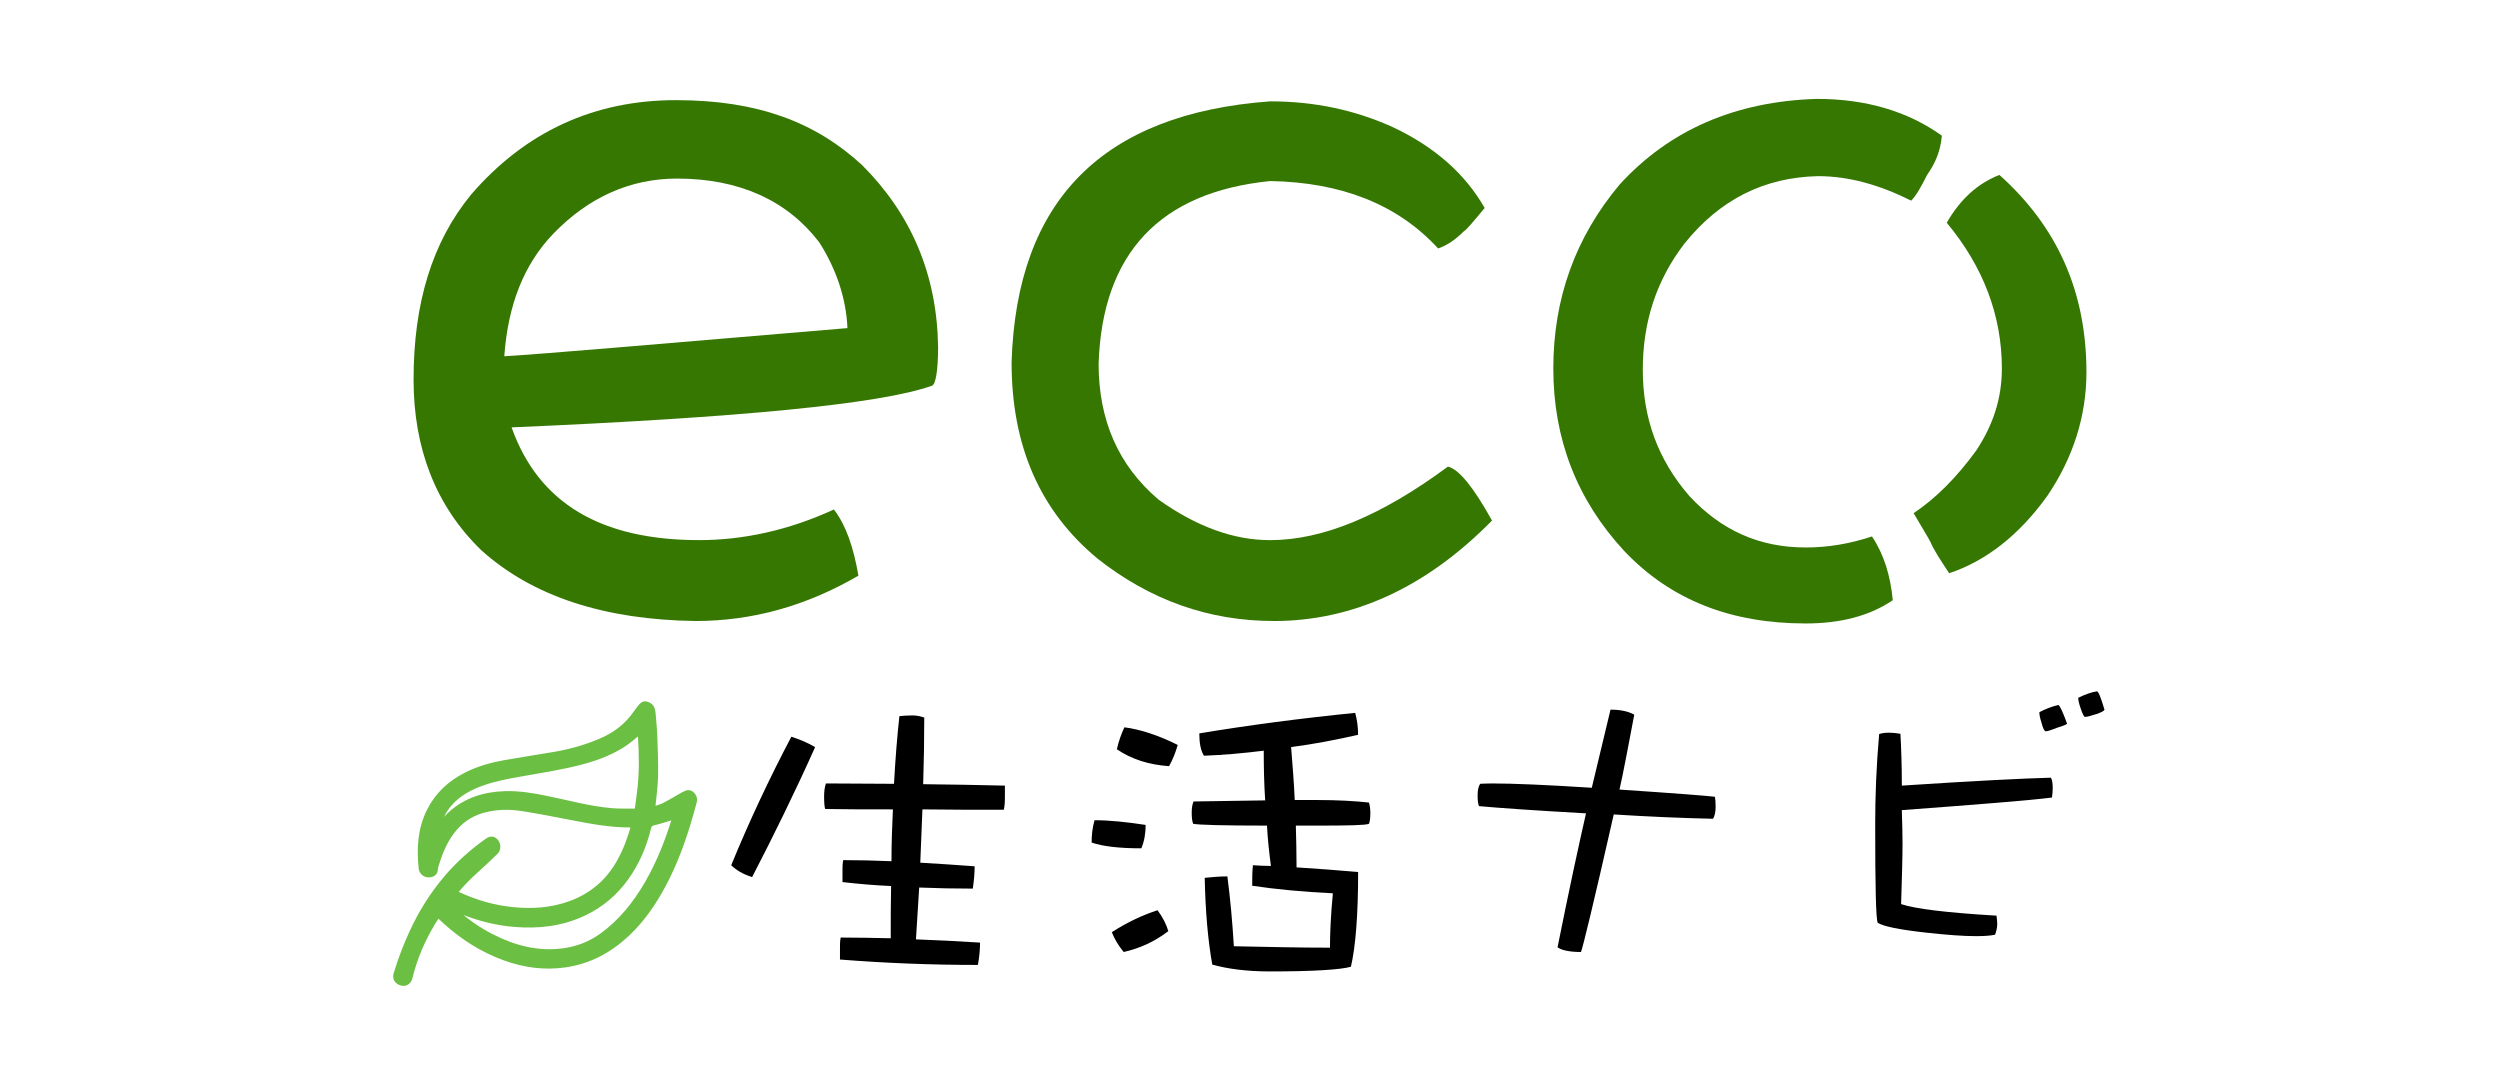 <?xml version="1.0" encoding="UTF-8"?> <svg xmlns="http://www.w3.org/2000/svg" id="_レイヤー_1" data-name="レイヤー 1" viewBox="0 0 803.86 348.08"><defs><style> .cls-1 { fill: #6bbf43; stroke: #6bbf43; stroke-miterlimit: 10; stroke-width: 1.47px; } .cls-2 { fill: #000; } .cls-2, .cls-3 { stroke-width: 0px; } .cls-3 { fill: #357701; } </style></defs><g><path class="cls-3" d="M299.67,124.02c-16.55,5.91-61.87,10.25-135.17,13.4,8.67,24.43,28.77,36.25,60.29,36.25,14.19,0,28.77-3.15,43.35-9.85,3.94,5.12,6.3,12.22,7.88,21.28-16.95,9.85-34.28,14.58-52.41,14.58-29.16-.39-52.41-7.88-68.96-22.86-14.58-14.19-21.67-32.71-21.67-54.78,0-24.43,5.91-44.14,18.52-59.5,17.34-20.1,39.41-30.34,65.81-30.34s44.92,7.09,59.9,20.89c15.76,15.76,24.04,35.07,24.43,58.32,0,7.88-.79,12.22-1.97,12.61ZM263.42,77.91c-10.25-13.4-25.61-20.49-45.71-20.49-14.97,0-28.37,5.91-39.8,17.73-9.46,9.85-14.58,22.86-15.76,39.41,13-.79,49.65-3.94,110.34-9.06-.39-9.46-3.55-18.92-9.06-27.59Z"></path><path class="cls-3" d="M409.61,199.68c-20.89,0-39.8-6.7-56.75-20.1-18.52-15.37-27.59-36.25-27.59-63.05,1.58-52.02,29.16-80,83.15-83.94,14.19,0,27.19,2.76,39.41,8.28,13.4,6.3,23.25,14.97,29.56,26.01-3.94,4.73-5.91,7.09-6.7,7.49-3.15,3.15-5.91,4.73-8.28,5.52-13-14.19-31.13-21.28-53.99-21.67-35.47,3.55-53.99,23.25-55.17,58.72,0,18.13,6.31,32.71,19.31,43.74,12.22,8.67,24.04,13,35.86,13,16.95,0,35.86-7.88,57.14-23.64,3.55.79,8.28,6.7,14.19,17.34-21.28,21.67-44.92,32.31-70.14,32.31Z"></path><path class="cls-3" d="M619.65,56.24c-1.97,3.94-3.55,6.7-5.12,8.28-10.25-5.12-20.1-7.88-29.95-7.88-17.34.39-31.53,7.49-42.95,21.67-9.06,11.82-13.4,25.22-13.4,40.59s4.73,28.77,14.97,40.59c10.25,11.03,22.46,16.55,37.44,16.55,7.09,0,14.19-1.18,21.28-3.55,3.94,5.91,5.91,12.61,6.7,20.49-7.49,5.12-16.94,7.49-27.98,7.49-24.04,0-43.35-7.49-58.32-23.25-15.37-16.55-22.86-36.25-22.86-58.72s7.09-42.17,21.28-59.11c16.16-17.73,37.44-26.8,63.45-27.59,15.76,0,29.16,3.94,40.2,11.82-.39,4.73-1.97,8.67-4.73,12.61ZM658.27,159.49c-9.06,12.61-19.7,20.89-31.53,24.83-3.15-4.73-5.12-7.88-5.91-9.85-.79-1.58-2.76-4.73-5.52-9.46,7.09-4.73,13.79-11.43,20.1-20.1,5.52-8.28,8.28-16.94,8.28-26.4,0-16.94-5.91-32.71-17.73-46.89,4.33-7.49,9.85-12.61,16.94-15.37,18.52,16.55,27.98,37.44,27.98,63.45,0,14.19-4.33,27.59-12.61,39.8Z"></path></g><g><path class="cls-1" d="M140.82,294.28c-.56.87-1.1,1.68-1.6,2.51-3.23,5.37-5.7,11.06-7.21,17.15-.06.24-.11.48-.19.7-.47,1.32-1.62,1.92-2.89,1.5-1.38-.45-2.06-1.6-1.66-2.94,1.38-4.61,3.1-9.1,5.11-13.47,2.94-6.38,6.63-12.28,11.19-17.62,3.85-4.51,8.25-8.41,13.08-11.84,1.1-.78,2.06-.69,2.84.21.87,1,.89,2.64-.02,3.52-2.14,2.06-4.27,4.14-6.49,6.1-2.23,1.98-4.28,4.11-6.2,6.39-.12.15-.23.31-.39.55.32.16.58.3.85.43,5.63,2.62,11.53,4.34,17.71,4.95,6.21.61,12.34.22,18.29-1.93,6.9-2.49,12.15-6.91,15.75-13.29,2.08-3.68,3.54-7.62,4.69-11.77-.23-.03-.41-.09-.59-.09-6.58.07-13-1.15-19.42-2.39-5.24-1.01-10.48-2.05-15.75-2.87-4.3-.67-8.61-.58-12.85.64-4,1.15-7.19,3.48-9.68,6.78-2.52,3.34-4.01,7.18-5.2,11.14-.05.17-.07.35-.08.52-.05,1.21-.42,1.78-1.37,2.1-.99.33-2.23.03-2.84-.77-.26-.34-.49-.77-.53-1.19-.71-6.44-.34-12.75,2.63-18.67,2.61-5.2,6.69-8.92,11.83-11.54,3.95-2.01,8.17-3.18,12.5-3.95,5.36-.95,10.75-1.75,16.12-2.68,5.06-.88,9.96-2.27,14.7-4.29,4.64-1.98,8.45-4.89,11.3-9.06.45-.66.94-1.29,1.46-1.9.49-.58.99-1.14,1.91-.91,1.01.25,1.72.83,2.02,1.82.15.5.22,1.04.26,1.57.2,2.45.45,4.9.53,7.35.15,4.23.32,8.46.23,12.68-.07,3.16-.54,6.3-.83,9.45-.02.24-.03.47-.05.93,1.2-.4,2.34-.63,3.34-1.13,1.88-.95,3.67-2.05,5.51-3.08.66-.37,1.31-.76,2.01-1.02.34-.13.85-.08,1.18.08.99.48,1.6,1.72,1.32,2.79-.63,2.4-1.3,4.79-2.03,7.16-2.06,6.73-4.53,13.29-7.84,19.52-3.15,5.92-6.89,11.42-11.83,16.03-5.64,5.26-12.18,8.77-19.86,9.88-6.71.97-13.25.09-19.61-2.24-7.07-2.59-13.31-6.53-18.88-11.56-.8-.72-1.59-1.46-2.45-2.25ZM140.87,266c.13-.17.26-.34.41-.5,1.17-1.29,2.25-2.7,3.55-3.86,5.02-4.51,11.07-6.34,17.69-6.52,4.46-.12,8.83.62,13.17,1.51,7.01,1.42,13.92,3.37,21.07,3.97,2.46.21,4.96.1,7.43.14.44,0,.62-.18.67-.62.3-2.41.67-4.82.92-7.24.54-5.42.42-10.84.08-16.26-.03-.4-.1-.8-.16-1.32-.29.27-.48.45-.68.62-1.09.9-2.14,1.86-3.29,2.69-4.46,3.2-9.5,5.1-14.76,6.5-6.67,1.77-13.49,2.75-20.26,3.97-3.82.69-7.62,1.41-11.3,2.69-4.14,1.44-7.93,3.43-10.84,6.81-1.85,2.15-3.06,4.64-3.7,7.44ZM145.75,292.1s-.05.06-.07.09c.15.16.29.32.45.47,3.6,3.32,7.57,6.13,11.94,8.37,7.28,3.73,14.9,5.73,23.14,4.61,4.45-.61,8.55-2.18,12.19-4.8,6.19-4.45,10.84-10.28,14.63-16.83,3.65-6.3,6.35-13.01,8.5-19.94.14-.43.26-.87.42-1.44-.38.13-.61.23-.86.3-1.93.58-3.83,1.26-5.79,1.69-1.02.22-1.44.63-1.69,1.62-1.41,5.78-3.7,11.17-7.17,16.03-3.51,4.92-7.96,8.72-13.4,11.34-7.19,3.46-14.82,4.36-22.68,3.7-5.48-.46-10.79-1.75-15.92-3.73-1.24-.48-2.46-.98-3.69-1.48Z"></path><g><path class="cls-2" d="M262.1,240.23c-6.48,14.47-13.32,28.37-20.26,41.8-2.89-.93-5.09-2.2-6.72-3.82,5.79-14.13,12.27-27.9,19.34-41.33,2.78.93,5.33,1.97,7.64,3.36ZM287.46,252.04c.46-8.34,1.04-15.52,1.74-21.77,1.16-.12,2.55-.23,4.17-.23,1.27,0,2.55.23,3.82.69,0,6.95-.12,14.13-.35,21.42,8.8.12,17.6.23,26.28.46v3.71c0,1.85-.12,3.13-.35,4.05-9.61,0-18.29,0-26.17-.12-.23,5.67-.46,11.35-.69,17.14,5.56.35,11.46.69,17.48,1.16,0,2.32-.23,4.63-.58,7.18-5.9,0-11.69-.12-17.25-.35-.35,5.56-.69,11.12-1.04,16.67,6.48.23,13.31.58,20.61,1.04,0,2.2-.23,4.63-.69,7.18-14.94,0-29.76-.58-44.35-1.74v-3.94c0-.93,0-1.97.23-3.13,5.09,0,10.42.12,16.09.23,0-5.91,0-11.46.12-16.79-5.33-.23-10.54-.69-15.63-1.27v-3.82c0-1.04,0-2.08.23-3.24,4.86,0,10.07.12,15.52.35,0-6.02.23-11.58.46-16.67-8.22,0-15.52,0-21.77-.12-.23-.58-.35-1.97-.35-4.05,0-1.39.12-2.78.58-4.17,7.41,0,14.7.12,21.88.12Z"></path><path class="cls-2" d="M368.38,265.24c0,2.78-.46,5.33-1.39,7.53-6.95,0-12.27-.58-15.98-1.85,0-2.32.23-4.75.93-7.18,4.86,0,10.42.58,16.44,1.51ZM375.68,299.39c-4.52,3.47-9.26,5.56-14.36,6.72-1.74-2.08-3.01-4.28-3.82-6.37,4.86-3.13,9.73-5.44,14.7-7.06,1.62,2.2,2.78,4.4,3.47,6.72ZM378.69,239.53c-.69,2.43-1.62,4.75-2.78,6.83-6.48-.46-12.04-2.2-16.79-5.44.58-2.55,1.39-4.86,2.43-7.06,5.21.69,10.88,2.55,17.14,5.67ZM440.17,258.06c.23.69.46,1.85.46,3.36,0,1.85-.23,3.01-.46,3.47-1.04.46-6.6.58-16.67.58h-6.83c.12,4.63.23,9.03.23,13.43,7.06.46,13.66.93,19.8,1.5,0,13.78-.81,23.97-2.32,30.45-3.24.93-11.93,1.51-26.05,1.51-7.41,0-13.55-.81-18.53-2.2-1.39-7.76-2.2-17.02-2.43-27.9,2.32-.23,4.75-.46,7.29-.46.93,7.18,1.62,14.7,2.08,22.46,11.12.23,21.42.46,30.91.46,0-4.4.23-10.19.93-17.48-9.49-.46-18.18-1.27-25.94-2.43,0-2.32,0-4.52.23-6.6,1.85.12,3.82.23,5.79.23-.58-4.4-1.04-8.68-1.27-12.97-14.13,0-22.11-.23-23.74-.58-.35-.93-.46-2.08-.46-3.59,0-1.27.12-2.43.58-3.59,7.18-.12,14.94-.23,23.04-.35-.35-5.33-.46-10.65-.46-15.98-6.48.81-12.97,1.39-19.22,1.62-1.04-1.62-1.5-4.05-1.5-7.18,15.98-2.66,32.77-4.86,50.13-6.6.58,2.2.93,4.52.93,7.06-7.18,1.62-14.36,3.01-21.54,3.94.46,5.79.93,11.46,1.16,17.02h7.18c6.83,0,12.39.35,16.67.81Z"></path><path class="cls-2" d="M550.85,263.27c-10.3-.23-20.96-.69-31.96-1.39-6.48,28.6-10.07,43.3-10.54,44.23-3.71,0-6.25-.58-7.53-1.51,3.71-18.53,6.83-32.88,9.15-43.07-16.56-.93-28.02-1.74-34.39-2.32-.35-.69-.46-1.85-.46-3.59,0-1.5.23-2.66.81-3.59.35,0,1.62-.12,3.71-.12,6.95,0,17.6.46,32.19,1.39l6.02-25.12c3.24,0,5.79.58,7.64,1.62-2.08,11-3.59,18.99-4.75,24.08,18.87,1.27,29.06,2.08,30.68,2.32.12.58.23,1.62.23,3.24,0,1.74-.35,3.01-.81,3.82Z"></path><path class="cls-2" d="M659.8,256.44c-7.29.93-23.39,2.2-48.28,4.05.12,4.17.23,7.64.23,10.54,0,5.21-.23,11.81-.46,19.68,4.4,1.5,14.7,2.78,30.68,3.71.12,1.04.23,1.97.23,2.66,0,1.04-.23,2.2-.69,3.47-1.62.35-3.71.46-6.25.46-3.71,0-9.03-.35-16.21-1.16-8.34-.93-13.43-1.97-15.28-3.13-.58-1.16-.81-11.69-.81-31.61,0-9.03.35-18.64,1.27-29.06.58-.23,1.62-.46,3.13-.46,1.16,0,2.32.12,3.71.35.23,4.17.46,9.73.46,16.67,23.04-1.51,39.02-2.32,47.93-2.55.35.58.58,1.62.58,3.24,0,1.16-.12,2.2-.23,3.13ZM661.53,233.98c-1.85.69-3.01,1.16-3.71,1.16-.46,0-.93-.93-1.39-2.78-.46-1.39-.69-2.55-.69-3.36,1.97-1.04,4.05-1.85,6.14-2.32.46.23,1.39,2.2,2.78,6.02-.12.23-1.16.69-3.13,1.27ZM674.15,229.58c-1.85.58-3.01.93-3.71.93-.35,0-.81-.93-1.39-2.66-.58-1.62-.81-2.78-.81-3.47,2.32-1.16,4.4-1.85,6.02-2.08.46,0,1.27,1.97,2.43,5.91-.12.35-.93.81-2.55,1.39Z"></path></g></g></svg> 